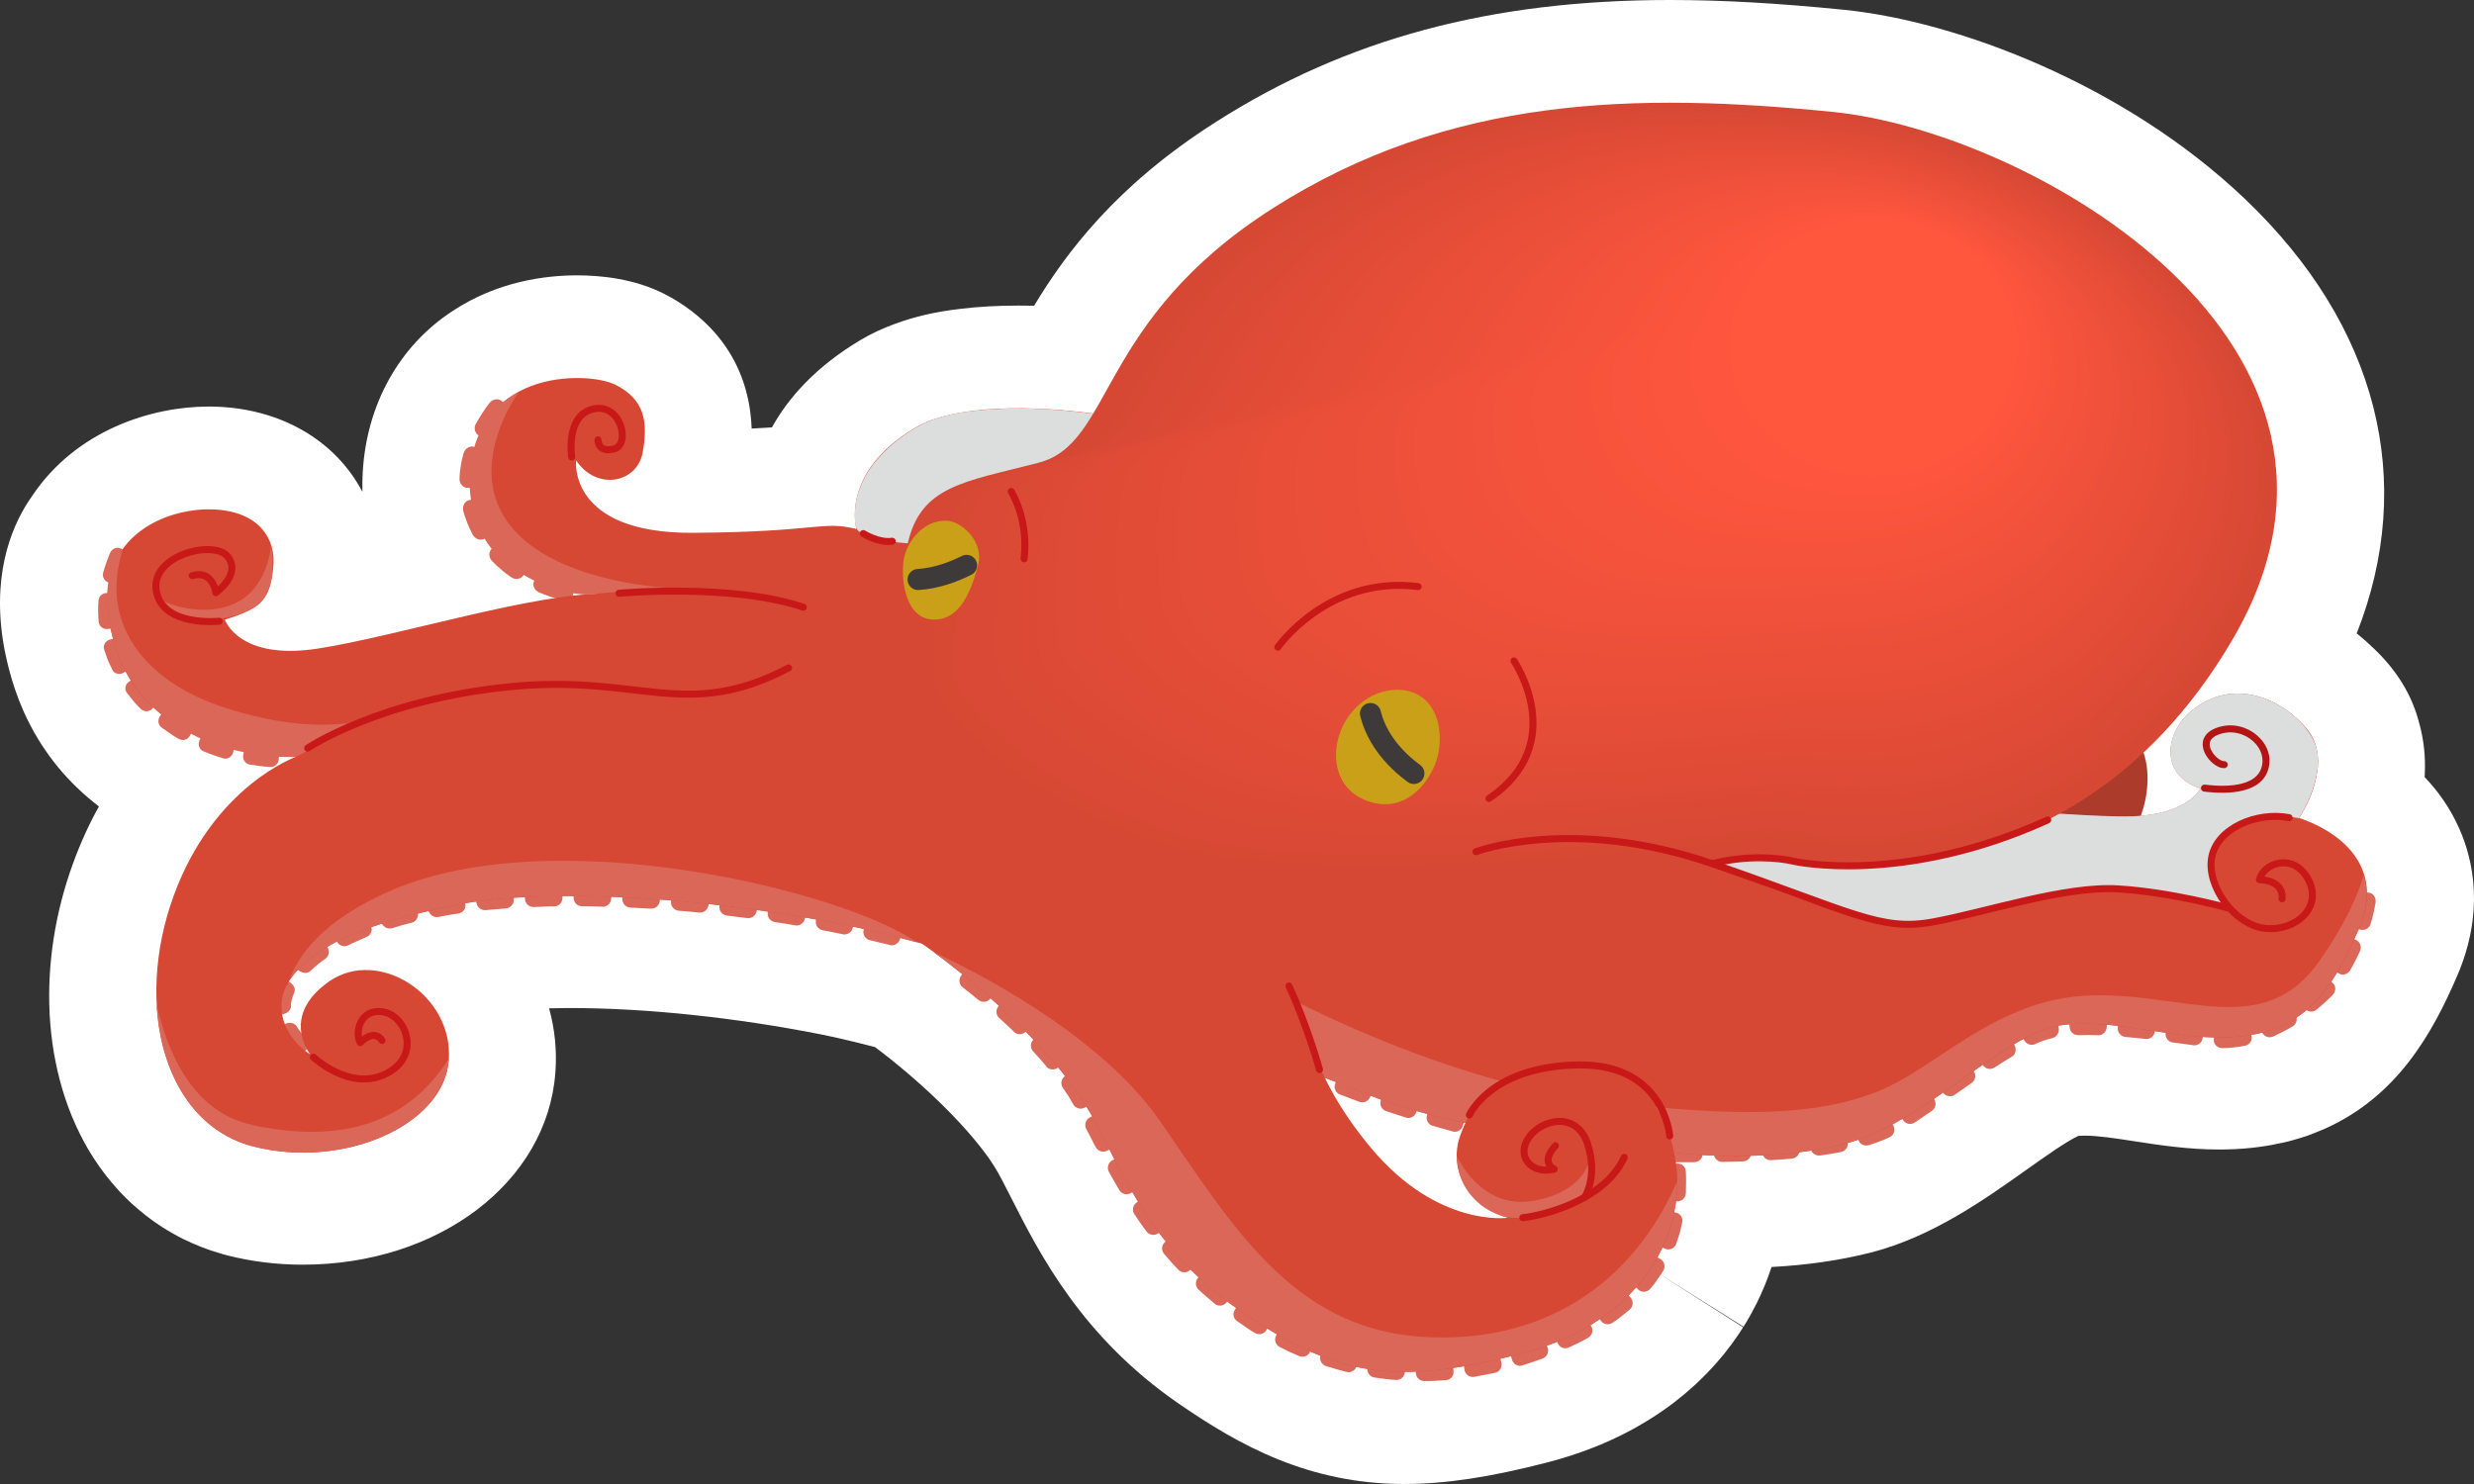 <svg width="110" height="66" viewBox="0 0 110 66" fill="none" xmlns="http://www.w3.org/2000/svg">
<rect x="0" y="0" width="110" height="66" fill="#333333" stroke="none"/>
<path d="M62.444 66C58.178 66 55.092 64.277 52.391 62.413C48.092 59.451 46.215 55.747 44.972 53.298C44.689 52.736 44.42 52.208 44.212 51.879C44.158 51.79 44.098 51.699 44.036 51.611C44.029 51.599 44.02 51.587 44.013 51.575C43.948 51.48 43.886 51.396 43.824 51.312L43.784 51.26C42.703 49.809 40.85 48.029 38.906 46.569C38.556 46.479 38.223 46.395 37.913 46.319L37.811 46.295C37.663 46.259 37.522 46.225 37.384 46.194C37.294 46.173 37.203 46.154 37.113 46.132L36.91 46.089C36.81 46.068 36.522 46.008 36.522 46.008C32.681 45.248 28.715 44.832 25.345 44.832H25.216C24.933 44.832 24.666 44.837 24.414 44.844C24.664 45.745 24.762 46.689 24.697 47.647C24.697 47.666 24.695 47.688 24.692 47.707C24.333 52.574 19.505 56.246 13.461 56.246C12.32 56.246 11.191 56.108 10.107 55.833C9.964 55.797 9.826 55.757 9.69 55.711C9.574 55.678 9.459 55.642 9.345 55.604C9.197 55.553 9.057 55.501 8.919 55.446C8.785 55.394 8.664 55.343 8.543 55.288C8.404 55.226 8.273 55.166 8.145 55.104C7.992 55.028 7.849 54.951 7.707 54.87C7.535 54.775 7.366 54.672 7.206 54.569C7.064 54.476 6.923 54.383 6.787 54.285C6.685 54.211 6.585 54.134 6.485 54.058C6.359 53.96 6.235 53.857 6.111 53.752C6.013 53.668 5.927 53.594 5.844 53.515C5.675 53.358 5.499 53.186 5.337 53.014C5.282 52.954 5.234 52.901 5.189 52.849C5.046 52.689 4.906 52.524 4.777 52.361C4.722 52.294 4.668 52.223 4.615 52.151C4.498 51.996 4.384 51.838 4.277 51.675C4.229 51.606 4.189 51.544 4.148 51.482C4.005 51.26 3.872 51.035 3.748 50.808C3.734 50.779 3.717 50.751 3.703 50.722C3.598 50.524 3.496 50.318 3.391 50.094C3.37 50.046 3.346 49.993 3.322 49.938C3.229 49.731 3.143 49.52 3.065 49.31C3.053 49.279 3.036 49.234 3.019 49.188C2.841 48.703 2.686 48.182 2.562 47.647L2.543 47.559C2.484 47.298 2.436 47.047 2.393 46.804C2.393 46.794 2.388 46.773 2.388 46.773C2.3 46.247 2.241 45.7 2.21 45.148C2.21 45.124 2.205 45.059 2.205 45.052C2.098 42.868 2.455 40.577 3.239 38.422C3.579 37.48 3.972 36.632 4.398 35.867C4.317 35.805 4.241 35.745 4.165 35.683C2.829 34.606 1.793 33.272 1.088 31.722C1.088 31.722 1.047 31.631 1.043 31.621C0.893 31.28 0.769 30.962 0.664 30.649C0.573 30.381 0.493 30.109 0.409 29.796C0.4 29.76 0.39 29.719 0.378 29.679C0.321 29.456 0.273 29.241 0.231 29.034C0.214 28.957 0.197 28.862 0.178 28.768C0.178 28.759 0.176 28.752 0.173 28.742C0.154 28.635 0.138 28.532 0.123 28.427C-0.355 25.237 0.662 23.137 1.419 22.073C3.37 19.134 6.74 18.081 9.276 18.081C9.35 18.081 9.424 18.081 9.495 18.083C12.465 18.152 14.902 19.574 16.114 21.873C16.107 21.583 16.111 21.292 16.128 20.998C16.299 17.99 17.75 15.383 20.113 13.839C22.096 12.523 24.223 12.246 25.662 12.246C26.695 12.246 28.21 12.389 29.549 13.077C31.037 13.842 33.288 15.572 33.421 19.06C33.757 19.044 34.055 19.027 34.322 19.008C35.057 17.684 36.277 16.303 38.268 15.118C38.725 14.845 39.237 14.604 39.785 14.406C40.657 14.081 41.609 13.861 42.693 13.737C43.489 13.639 44.351 13.591 45.26 13.591C45.496 13.591 45.737 13.593 45.977 13.601C47.401 11.237 49.628 8.248 54.046 5.434C59.86 1.725 66.281 0 74.252 0C76.57 0 79.025 0.139 81.986 0.435C87.008 0.941 94.472 3.744 99.831 8.862C105.728 14.494 107.453 21.395 104.785 28.169C105.042 28.374 105.292 28.594 105.531 28.828C106.564 29.803 107.243 30.914 107.555 32.128C107.762 32.859 107.85 33.626 107.812 34.412C107.812 34.462 107.807 34.51 107.805 34.56C108.4 35.181 108.939 35.937 109.344 36.847C109.975 38.271 110.472 40.567 109.251 43.403C108.157 45.943 106.607 48.737 103.397 50.187C103.273 50.242 103.149 50.294 103.023 50.342C102.887 50.4 102.754 50.452 102.613 50.502C102.382 50.584 102.175 50.643 102.013 50.689C101.941 50.71 101.868 50.732 101.794 50.751C101.651 50.789 101.506 50.82 101.358 50.849L101.329 50.854C101.201 50.882 101.089 50.906 100.97 50.928C100.901 50.94 100.839 50.949 100.777 50.959C100.62 50.985 100.396 51.019 100.138 51.047C99.669 51.097 99.179 51.124 98.683 51.124C97.283 51.124 96.006 50.928 94.88 50.753C94.058 50.627 93.282 50.507 92.693 50.507C92.593 50.507 92.498 50.51 92.415 50.517C91.927 50.727 90.833 51.504 90.097 52.027C88.221 53.36 85.882 55.021 83.172 55.709C81.824 56.05 80.347 56.266 78.766 56.349C78.642 56.729 78.499 57.104 78.334 57.472L78.306 57.539C78.249 57.666 78.189 57.792 78.125 57.921L78.073 58.027C78.006 58.156 77.946 58.27 77.884 58.385C77.865 58.423 77.837 58.471 77.811 58.519C77.746 58.633 77.682 58.743 77.618 58.851C77.582 58.908 77.551 58.958 77.52 59.006L73.483 56.469L77.503 59.03C77.444 59.126 77.384 59.219 77.32 59.315C77.282 59.369 77.241 59.429 77.198 59.489C77.194 59.496 77.156 59.549 77.156 59.549C77.103 59.625 77.048 59.702 76.994 59.778C76.891 59.917 76.777 60.065 76.66 60.211C76.617 60.263 76.574 60.313 76.531 60.366C76.448 60.464 76.365 60.564 76.277 60.662C76.241 60.703 76.196 60.753 76.148 60.803C76.053 60.906 75.962 61.004 75.869 61.099C75.824 61.147 75.772 61.2 75.717 61.252C75.629 61.341 75.531 61.434 75.434 61.525C75.386 61.568 75.338 61.613 75.288 61.658C75.183 61.754 75.074 61.85 74.962 61.945L74.831 62.055C74.705 62.158 74.574 62.263 74.438 62.368L74.362 62.428C73.676 62.944 72.928 63.405 72.135 63.804C72.123 63.811 72.09 63.826 72.085 63.828C71.902 63.919 71.716 64.007 71.523 64.093C71.523 64.093 71.468 64.117 71.466 64.12C71.278 64.203 71.085 64.284 70.889 64.361L70.839 64.38C70.184 64.638 69.503 64.858 68.813 65.037C66.236 65.701 64.273 65.998 62.451 65.998L62.444 66Z" fill="white"/>
<path d="M4.587 25.469C4.671 25.168 4.773 24.872 4.899 24.583C4.985 24.387 5.226 24.303 5.404 24.411L5.849 24.673C5.754 24.853 5.649 25.094 5.571 25.321C5.487 25.55 5.426 25.787 5.376 26.026L4.868 25.918C4.668 25.878 4.53 25.675 4.587 25.471V25.469Z" fill="#DB6758"/>
<path d="M4.386 27.65C4.364 27.337 4.35 27.019 4.381 26.708C4.388 26.496 4.586 26.35 4.791 26.379L5.303 26.448C5.246 26.93 5.239 27.418 5.315 27.896L4.803 27.972C4.596 28.006 4.41 27.862 4.384 27.65H4.386Z" fill="#DB6758"/>
<path d="M4.989 29.771C4.922 29.631 4.851 29.49 4.789 29.346L4.634 28.899C4.558 28.701 4.701 28.488 4.898 28.441L5.403 28.316L5.442 28.493L5.501 28.665L5.62 29.007C5.727 29.224 5.815 29.449 5.942 29.659L5.492 29.92C5.311 30.027 5.072 29.968 4.987 29.774L4.989 29.771Z" fill="#DB6758"/>
<path d="M6.258 31.528C6.034 31.317 5.843 31.071 5.653 30.828C5.517 30.668 5.564 30.429 5.741 30.311L6.167 30.018C6.3 30.223 6.47 30.405 6.617 30.601C6.777 30.789 6.963 30.957 7.129 31.136L6.777 31.513C6.636 31.669 6.403 31.671 6.255 31.525H6.258V31.528Z" fill="#DB6758"/>
<path d="M7.949 32.865C7.679 32.719 7.437 32.53 7.182 32.353C7.013 32.231 7.001 31.983 7.132 31.825L7.463 31.424C7.837 31.751 8.261 32.012 8.692 32.258L8.446 32.717C8.351 32.903 8.127 32.967 7.949 32.862V32.865Z" fill="#DB6758"/>
<path d="M9.913 33.725C9.62 33.634 9.334 33.536 9.053 33.414C8.86 33.343 8.784 33.111 8.872 32.922L9.089 32.449C9.542 32.657 10.008 32.831 10.494 32.953L10.366 33.458C10.316 33.658 10.113 33.787 9.913 33.725Z" fill="#DB6758"/>
<path d="M12.011 34.111C11.706 34.092 11.406 34.053 11.104 34.003C10.899 33.972 10.773 33.767 10.818 33.564L10.923 33.055C11.411 33.157 11.911 33.217 12.409 33.229L12.397 33.748C12.394 33.956 12.221 34.123 12.016 34.111H12.011Z" fill="#DB6758"/>
<path d="M21.169 18.832C21.343 18.516 21.536 18.218 21.753 17.933C21.898 17.74 22.162 17.701 22.315 17.843L22.691 18.196C22.341 18.595 22.012 19.099 21.776 19.604L21.307 19.381C21.119 19.295 21.043 19.042 21.164 18.832H21.167H21.169Z" fill="#DB6758"/>
<path d="M20.43 21.263L20.449 20.983C20.461 20.892 20.477 20.802 20.489 20.709C20.513 20.522 20.563 20.35 20.608 20.169C20.677 19.932 20.906 19.803 21.099 19.879L21.587 20.059C21.397 20.584 21.299 21.131 21.325 21.667L20.808 21.695C20.608 21.712 20.406 21.514 20.432 21.261L20.43 21.263Z" fill="#DB6758"/>
<path d="M21.012 23.768C20.928 23.605 20.852 23.436 20.78 23.268C20.723 23.094 20.647 22.927 20.604 22.75C20.538 22.509 20.659 22.284 20.869 22.241L21.376 22.141C21.483 22.681 21.688 23.209 21.988 23.668L21.552 23.949C21.373 24.069 21.133 23.985 21.009 23.77H21.012V23.768Z" fill="#DB6758"/>
<path d="M22.715 25.664C22.569 25.557 22.419 25.454 22.286 25.332C22.145 25.22 22.012 25.091 21.886 24.959C21.707 24.785 21.724 24.513 21.884 24.388L22.284 24.059C22.634 24.484 23.062 24.847 23.546 25.134L23.279 25.578C23.177 25.755 22.915 25.808 22.717 25.664H22.715Z" fill="#DB6758"/>
<path d="M24.99 26.695L24.48 26.542C24.316 26.478 24.144 26.425 23.982 26.354C23.761 26.258 23.653 26.026 23.751 25.835L23.977 25.369C24.485 25.618 25.03 25.794 25.592 25.912L25.487 26.421C25.447 26.626 25.225 26.75 24.992 26.695H24.99Z" fill="#DB6758"/>
<path d="M60.452 49.007L59.58 48.679C59.385 48.605 59.287 48.381 59.368 48.187L59.564 47.707C60.062 47.905 60.583 48.101 61.1 48.283L60.926 48.773C60.857 48.969 60.643 49.074 60.447 49.005H60.45L60.452 49.007Z" fill="#DB6758"/>
<path d="M62.507 49.702C62.214 49.607 61.917 49.516 61.629 49.415C61.433 49.349 61.328 49.133 61.395 48.938L61.564 48.445C62.086 48.624 62.607 48.794 63.131 48.957L62.977 49.454C62.917 49.652 62.703 49.769 62.505 49.702H62.507Z" fill="#DB6758"/>
<path d="M64.587 50.32L63.697 50.069C63.499 50.012 63.385 49.799 63.447 49.599L63.594 49.102C64.121 49.259 64.649 49.412 65.18 49.548L65.047 50.053C64.995 50.253 64.787 50.38 64.587 50.322H64.585L64.587 50.32Z" fill="#DB6758"/>
<path d="M66.699 50.842L65.796 50.629C65.596 50.581 65.474 50.371 65.522 50.17L65.648 49.666C66.179 49.802 66.715 49.926 67.251 50.041L67.144 50.55C67.099 50.751 66.899 50.889 66.699 50.839V50.842Z" fill="#DB6758"/>
<path d="M68.834 51.263L67.92 51.1C67.715 51.06 67.584 50.857 67.624 50.654L67.727 50.145C68.26 50.264 68.803 50.343 69.344 50.438L69.263 50.952C69.23 51.162 69.039 51.299 68.834 51.263Z" fill="#DB6758"/>
<path d="M70.994 51.548C70.684 51.517 70.375 51.495 70.067 51.445C69.86 51.416 69.717 51.223 69.746 51.02L69.817 50.506C70.358 50.59 70.901 50.64 71.444 50.692L71.403 51.208C71.387 51.416 71.206 51.572 70.996 51.548H70.994Z" fill="#DB6758"/>
<path d="M73.179 51.667C72.874 51.667 72.562 51.65 72.25 51.633C72.041 51.621 71.881 51.445 71.895 51.239L71.926 50.721L72.739 50.759L73.565 50.776L73.558 51.294C73.555 51.504 73.384 51.669 73.177 51.667H73.179Z" fill="#DB6758"/>
<path d="M75.336 51.688H74.412C74.205 51.684 74.041 51.511 74.043 51.304L74.048 50.785C74.598 50.79 75.153 50.792 75.703 50.79V51.308C75.708 51.519 75.541 51.686 75.334 51.686L75.336 51.688Z" fill="#DB6758"/>
<path d="M77.504 51.653C77.194 51.664 76.887 51.672 76.577 51.674C76.37 51.676 76.201 51.512 76.196 51.301L76.191 50.783C76.742 50.778 77.292 50.761 77.842 50.742L77.863 51.261C77.871 51.471 77.711 51.645 77.501 51.65L77.504 51.653Z" fill="#DB6758"/>
<path d="M79.675 51.529C79.365 51.56 79.058 51.577 78.746 51.598C78.539 51.61 78.36 51.45 78.353 51.24L78.324 50.721C78.872 50.693 79.417 50.655 79.96 50.6L80.013 51.116C80.034 51.324 79.884 51.508 79.675 51.527V51.529Z" fill="#DB6758"/>
<path d="M81.852 51.235C81.543 51.301 81.233 51.34 80.923 51.39C80.714 51.414 80.526 51.268 80.502 51.06L80.438 50.544C80.978 50.487 81.509 50.389 82.036 50.281L82.147 50.79C82.195 50.996 82.062 51.194 81.852 51.235Z" fill="#DB6758"/>
<path d="M84.01 50.579C83.862 50.651 83.71 50.715 83.555 50.77C83.403 50.83 83.25 50.883 83.096 50.928C82.886 50.995 82.676 50.878 82.624 50.675L82.488 50.17C82.998 50.029 83.493 49.855 83.934 49.611L84.184 50.068C84.289 50.249 84.213 50.493 84.005 50.581H84.008L84.01 50.579Z" fill="#DB6758"/>
<path d="M85.901 49.4L85.135 49.923C84.961 50.041 84.725 49.99 84.613 49.814L84.332 49.376C84.789 49.08 85.242 48.765 85.692 48.449L85.99 48.874C86.109 49.047 86.071 49.281 85.899 49.4H85.901Z" fill="#DB6758"/>
<path d="M87.663 48.164L86.913 48.69C86.744 48.809 86.51 48.764 86.391 48.594L86.094 48.169L87.466 47.213L87.758 47.641C87.878 47.815 87.832 48.047 87.666 48.164H87.663Z" fill="#DB6758"/>
<path d="M89.437 47.001C89.18 47.156 88.928 47.316 88.675 47.481C88.504 47.591 88.275 47.545 88.161 47.368L87.875 46.934C88.339 46.621 88.813 46.317 89.314 46.035L89.571 46.489C89.673 46.671 89.616 46.9 89.445 47.001H89.442H89.437Z" fill="#DB6758"/>
<path d="M91.261 46.17C90.992 46.223 90.753 46.318 90.484 46.435C90.31 46.521 90.091 46.438 89.994 46.254L89.758 45.793C90.02 45.664 90.279 45.535 90.57 45.429C90.87 45.324 91.17 45.257 91.463 45.217L91.537 45.73C91.566 45.938 91.434 46.122 91.258 46.168H91.261V46.17Z" fill="#DB6758"/>
<path d="M93.288 46.04C92.99 46.033 92.693 46.028 92.402 46.04C92.207 46.04 92.038 45.894 92.019 45.684L91.981 45.168C92.562 45.122 93.136 45.132 93.7 45.163L93.671 45.681C93.659 45.892 93.49 46.052 93.288 46.045V46.04Z" fill="#DB6758"/>
<path d="M95.397 46.207C95.097 46.174 94.797 46.14 94.497 46.117C94.297 46.097 94.145 45.916 94.161 45.708L94.2 45.19C94.762 45.235 95.321 45.292 95.874 45.359L95.809 45.875C95.786 46.083 95.6 46.231 95.395 46.207H95.397Z" fill="#DB6758"/>
<path d="M97.518 46.484L96.608 46.362C96.403 46.334 96.26 46.147 96.289 45.94L96.356 45.426L98.006 45.648L97.937 46.162C97.908 46.37 97.723 46.515 97.518 46.489V46.484Z" fill="#DB6758"/>
<path d="M99.808 46.508C99.482 46.578 99.144 46.609 98.808 46.614C98.577 46.614 98.408 46.42 98.432 46.215L98.482 45.699C98.973 45.746 99.473 45.687 99.963 45.553L100.104 46.052C100.163 46.258 100.035 46.463 99.811 46.511H99.808V46.508Z" fill="#DB6758"/>
<path d="M101.932 45.648C101.656 45.817 101.368 45.963 101.07 46.099C100.87 46.19 100.637 46.087 100.568 45.894L100.387 45.406C100.868 45.227 101.332 44.981 101.77 44.69L102.056 45.124C102.173 45.296 102.123 45.54 101.932 45.65V45.648Z" fill="#DB6758"/>
<path d="M103.719 44.248C103.49 44.485 103.247 44.7 102.999 44.905C102.828 45.041 102.59 45.013 102.466 44.841L102.156 44.423C102.366 44.265 102.573 44.1 102.766 43.923C102.956 43.749 103.152 43.558 103.288 43.381L103.697 43.699C103.869 43.818 103.876 44.088 103.719 44.248Z" fill="#DB6758"/>
<path d="M104.933 42.299C104.797 42.588 104.655 42.874 104.495 43.152C104.385 43.34 104.15 43.4 103.973 43.288L103.535 43.008C103.811 42.564 104.057 42.081 104.262 41.594L104.738 41.794C104.931 41.876 105.019 42.1 104.931 42.299H104.933Z" fill="#DB6758"/>
<path d="M105.627 40.127C105.572 40.459 105.501 40.784 105.401 41.092C105.336 41.305 105.115 41.408 104.922 41.338L104.434 41.161C104.607 40.667 104.753 40.153 104.767 39.678L105.284 39.694C105.496 39.697 105.653 39.893 105.624 40.129L105.627 40.127Z" fill="#DB6758"/>
<path d="M14.466 42.642C14.223 42.802 14.006 42.988 13.809 43.175C13.682 43.304 13.473 43.294 13.301 43.175L12.875 42.878C13.001 42.709 13.099 42.615 13.213 42.501C13.325 42.396 13.44 42.291 13.559 42.2C13.675 42.104 13.794 42.011 13.916 41.93C14.037 41.844 14.159 41.755 14.285 41.684L14.561 42.123C14.671 42.3 14.621 42.525 14.468 42.639L14.466 42.642Z" fill="#DB6758"/>
<path d="M16.29 41.675C16.02 41.797 15.742 41.905 15.48 42.043C15.306 42.134 15.08 42.06 14.982 41.878L14.734 41.422C14.994 41.288 15.249 41.145 15.518 41.035L15.916 40.858L16.321 40.705L16.502 41.193C16.573 41.388 16.48 41.603 16.292 41.673L16.29 41.675Z" fill="#DB6758"/>
<path d="M18.299 41.041C18.003 41.106 17.718 41.194 17.432 41.282C17.239 41.34 17.029 41.227 16.963 41.029L16.801 40.537L17.625 40.286C17.901 40.212 18.18 40.147 18.456 40.078L18.573 40.585C18.62 40.79 18.499 40.993 18.299 41.041Z" fill="#DB6758"/>
<path d="M20.38 40.63C20.078 40.664 19.782 40.726 19.484 40.783C19.287 40.819 19.091 40.683 19.046 40.48L18.941 39.971L19.782 39.813C20.063 39.761 20.344 39.732 20.625 39.691L20.694 40.205C20.723 40.413 20.582 40.604 20.378 40.63H20.38Z" fill="#DB6758"/>
<path d="M22.5 40.401L21.59 40.478C21.386 40.492 21.204 40.344 21.181 40.141L21.121 39.625C21.686 39.565 22.25 39.52 22.814 39.477L22.845 39.995C22.857 40.203 22.703 40.382 22.498 40.401H22.5Z" fill="#DB6758"/>
<path d="M24.643 40.312C24.338 40.307 24.033 40.331 23.728 40.34C23.524 40.347 23.352 40.185 23.34 39.977L23.316 39.459C23.881 39.437 24.445 39.406 25.007 39.413V39.932C25.012 40.142 24.848 40.309 24.641 40.314H24.643V40.312Z" fill="#DB6758"/>
<path d="M26.792 40.324C26.488 40.319 26.18 40.305 25.875 40.305C25.668 40.305 25.504 40.135 25.504 39.93V39.411C26.068 39.399 26.63 39.428 27.192 39.44L27.176 39.958C27.171 40.169 26.997 40.331 26.792 40.329V40.324Z" fill="#DB6758"/>
<path d="M28.942 40.413L28.025 40.365C27.821 40.353 27.661 40.176 27.668 39.966L27.687 39.447L29.373 39.538L29.338 40.057C29.323 40.264 29.145 40.422 28.94 40.41H28.942V40.413Z" fill="#DB6758"/>
<path d="M31.088 40.587C30.786 40.553 30.479 40.527 30.174 40.503C29.969 40.486 29.817 40.304 29.833 40.097L29.871 39.578C30.433 39.616 30.993 39.666 31.553 39.731L31.5 40.247C31.479 40.455 31.296 40.606 31.091 40.587H31.088Z" fill="#DB6758"/>
<path d="M33.227 40.832L32.315 40.72C32.11 40.691 31.965 40.507 31.986 40.299L32.044 39.783C32.603 39.85 33.163 39.917 33.718 39.993L33.647 40.507C33.615 40.715 33.43 40.856 33.225 40.83L33.227 40.832Z" fill="#DB6758"/>
<path d="M35.359 41.154C35.056 41.103 34.756 41.051 34.452 41.008C34.247 40.977 34.106 40.786 34.137 40.58L34.211 40.066C34.768 40.143 35.321 40.241 35.878 40.332L35.79 40.843C35.754 41.051 35.561 41.189 35.356 41.156L35.359 41.154Z" fill="#DB6758"/>
<path d="M37.474 41.55C37.174 41.493 36.876 41.426 36.574 41.371C36.374 41.333 36.238 41.137 36.276 40.931L36.369 40.42C36.924 40.52 37.474 40.633 38.024 40.75L37.917 41.259C37.872 41.464 37.674 41.593 37.474 41.553V41.55Z" fill="#DB6758"/>
<path d="M39.568 42.029C39.272 41.956 38.974 41.884 38.677 41.815C38.479 41.767 38.35 41.566 38.396 41.361L38.508 40.852C39.058 40.976 39.608 41.105 40.154 41.253L40.02 41.757C39.965 41.958 39.763 42.077 39.565 42.032L39.568 42.029Z" fill="#DB6758"/>
<path d="M13.182 45.63C13.301 45.831 13.456 46.029 13.627 46.197C13.744 46.309 13.736 46.519 13.613 46.689L13.31 47.109C13.053 46.911 12.867 46.72 12.681 46.486C12.503 46.254 12.341 46.005 12.227 45.721L12.705 45.525C12.905 45.449 13.096 45.504 13.179 45.633L13.182 45.63Z" fill="#DB6758"/>
<path d="M13.082 44.143C13.036 44.248 13.005 44.353 12.972 44.458C12.96 44.566 12.925 44.671 12.936 44.778C12.925 44.917 12.793 45.063 12.586 45.106L12.077 45.197C11.958 44.573 12.131 43.906 12.458 43.414L12.896 43.691C13.07 43.808 13.155 44.011 13.084 44.145L13.082 44.143Z" fill="#DB6758"/>
<path d="M43.506 44.475C43.275 44.282 43.037 44.093 42.801 43.909C42.642 43.785 42.613 43.556 42.737 43.383L43.042 42.963C43.504 43.309 43.935 43.661 44.366 44.024L44.03 44.418C43.895 44.578 43.659 44.6 43.504 44.471L43.506 44.475Z" fill="#DB6758"/>
<path d="M45.087 45.89C44.87 45.682 44.651 45.472 44.425 45.273C44.273 45.137 44.265 44.901 44.401 44.743L44.742 44.353C45.163 44.729 45.58 45.109 45.978 45.512L45.611 45.88C45.463 46.029 45.228 46.033 45.085 45.892L45.087 45.89Z" fill="#DB6758"/>
<path d="M46.527 47.429C46.339 47.198 46.134 46.978 45.934 46.756C45.796 46.61 45.805 46.373 45.953 46.228L46.324 45.869C46.722 46.273 47.094 46.708 47.453 47.15L47.048 47.477C46.886 47.606 46.648 47.587 46.522 47.437H46.525L46.527 47.429Z" fill="#DB6758"/>
<path d="M47.722 49.118L47.501 48.743L47.253 48.377C47.146 48.213 47.179 47.986 47.346 47.861L47.763 47.551C47.939 47.778 48.092 48.026 48.256 48.263C48.399 48.514 48.561 48.772 48.684 49.018L48.227 49.262C48.041 49.364 47.82 49.283 47.718 49.121H47.72L47.722 49.118Z" fill="#DB6758"/>
<path d="M48.716 51.018L48.294 50.201C48.202 50.019 48.273 49.792 48.459 49.694L48.919 49.453L49.685 50.932L49.228 51.176C49.042 51.272 48.819 51.205 48.721 51.018H48.716Z" fill="#DB6758"/>
<path d="M49.767 52.929C49.605 52.662 49.455 52.389 49.305 52.117C49.202 51.935 49.274 51.706 49.457 51.605L49.912 51.359C50.172 51.847 50.443 52.318 50.724 52.788L50.284 53.058C50.107 53.168 49.876 53.111 49.769 52.929H49.767Z" fill="#DB6758"/>
<path d="M50.977 54.771C50.786 54.52 50.613 54.26 50.436 53.999C50.315 53.825 50.37 53.588 50.546 53.473L50.982 53.191C51.275 53.65 51.587 54.092 51.913 54.527L51.503 54.845C51.339 54.971 51.103 54.938 50.977 54.768V54.771Z" fill="#DB6758"/>
<path d="M52.389 56.467C52.165 56.245 51.967 56.002 51.758 55.765C51.617 55.605 51.648 55.361 51.807 55.232L52.21 54.902C52.548 55.325 52.913 55.727 53.289 56.114L52.92 56.479C52.772 56.625 52.534 56.623 52.386 56.467H52.389Z" fill="#DB6758"/>
<path d="M54.003 57.978C53.767 57.771 53.522 57.575 53.293 57.36C53.138 57.214 53.131 56.972 53.276 56.824L53.633 56.449C54.022 56.824 54.431 57.178 54.858 57.517L54.536 57.923C54.41 58.086 54.165 58.119 54.005 57.981L54.003 57.978Z" fill="#DB6758"/>
<path d="M55.791 59.282C55.517 59.125 55.267 58.929 55.003 58.754C54.824 58.635 54.795 58.391 54.919 58.226L55.231 57.81C55.667 58.128 56.105 58.439 56.572 58.707L56.31 59.153C56.206 59.333 55.972 59.39 55.789 59.282H55.791Z" fill="#DB6758"/>
<path d="M57.762 60.308L57.326 60.119C57.184 60.053 57.043 59.978 56.902 59.907C56.712 59.811 56.64 59.579 56.74 59.398L56.986 58.941C57.226 59.063 57.462 59.19 57.705 59.307L58.443 59.625L58.253 60.107C58.179 60.303 57.958 60.392 57.762 60.308Z" fill="#DB6758"/>
<path d="M59.866 61.017C59.564 60.931 59.254 60.852 58.954 60.757C58.754 60.685 58.645 60.47 58.718 60.269L58.89 59.779L59.271 59.916L59.657 60.025C59.916 60.097 60.171 60.173 60.436 60.221L60.326 60.73C60.281 60.931 60.078 61.07 59.869 61.017H59.866Z" fill="#DB6758"/>
<path d="M62.061 61.374C61.744 61.359 61.432 61.304 61.117 61.264C60.906 61.24 60.765 61.039 60.803 60.834L60.894 60.322C61.422 60.411 61.953 60.48 62.492 60.504L62.463 61.022C62.451 61.233 62.27 61.39 62.058 61.374H62.061Z" fill="#DB6758"/>
<path d="M64.278 61.382C63.963 61.401 63.646 61.43 63.33 61.421C63.118 61.421 62.946 61.249 62.953 61.043L62.965 60.525C63.232 60.522 63.504 60.536 63.77 60.52L64.575 60.465L64.628 60.981C64.649 61.194 64.494 61.37 64.28 61.385L64.278 61.382Z" fill="#DB6758"/>
<path d="M66.47 61.057L65.541 61.236C65.329 61.265 65.136 61.117 65.112 60.909L65.043 60.395L65.443 60.343L65.841 60.266C66.105 60.214 66.37 60.171 66.629 60.092L66.755 60.596C66.808 60.797 66.684 61.012 66.474 61.057H66.472H66.47Z" fill="#DB6758"/>
<path d="M68.591 60.419C68.296 60.531 67.996 60.624 67.698 60.724C67.498 60.796 67.281 60.67 67.227 60.471L67.086 59.972C67.348 59.907 67.598 59.807 67.858 59.726C68.117 59.645 68.365 59.547 68.615 59.441L68.808 59.924C68.884 60.118 68.791 60.34 68.594 60.419H68.591Z" fill="#DB6758"/>
<path d="M70.605 59.501C70.331 59.665 70.043 59.785 69.76 59.926C69.567 60.017 69.345 59.938 69.262 59.739L69.055 59.264C69.543 59.037 70.034 58.807 70.491 58.535L70.753 58.982C70.86 59.161 70.793 59.393 70.608 59.498L70.605 59.501Z" fill="#DB6758"/>
<path d="M72.463 58.243C72.206 58.436 71.97 58.661 71.697 58.828C71.518 58.95 71.28 58.902 71.168 58.725L70.887 58.288C71.332 57.999 71.761 57.684 72.135 57.32L72.49 57.698C72.632 57.846 72.628 58.099 72.459 58.243H72.461H72.463Z" fill="#DB6758"/>
<path d="M73.957 56.511C73.873 56.652 73.771 56.781 73.68 56.92L73.54 57.12L73.38 57.309C73.237 57.479 72.994 57.498 72.842 57.355L72.461 57.001C72.623 56.8 72.813 56.616 72.949 56.399L73.171 56.081L73.359 55.744L73.816 55.988C74.002 56.083 74.064 56.32 73.954 56.516H73.957V56.511Z" fill="#DB6758"/>
<path d="M74.795 54.367C74.757 54.528 74.726 54.688 74.683 54.845L74.53 55.316C74.459 55.529 74.218 55.62 74.035 55.538L73.559 55.33C73.671 55.099 73.737 54.848 73.821 54.604C73.875 54.351 73.954 54.1 73.98 53.842L74.492 53.923C74.692 53.954 74.849 54.155 74.795 54.37V54.367Z" fill="#DB6758"/>
<path d="M74.958 52.113C74.975 52.43 74.966 52.751 74.958 53.071C74.942 53.288 74.761 53.448 74.553 53.427L74.039 53.379C74.094 52.856 74.077 52.32 74.046 51.78L74.563 51.747C74.773 51.733 74.951 51.893 74.956 52.11L74.958 52.113Z" fill="#DB6758"/>
<path d="M94.737 36.995C95.311 36.689 96.368 33.15 94.073 32.125C91.777 31.1 89.469 37.489 89.469 37.489L94.737 36.995Z" fill="#AD3B2B"/>
<path d="M73.596 34.385C81.908 35.436 92.18 36.377 94.734 36.308C97.291 36.239 97.839 35.068 97.839 35.068C95.993 34.461 96.27 32.564 97.446 31.606C99.537 29.897 102.019 31.395 102.819 32.829C103.617 34.26 102.224 36.38 102.224 36.38C103.836 36.91 106.127 38.418 104.884 41.302C103.641 44.191 102.402 45.794 99.635 46.093C96.87 46.389 94.138 45.223 91.587 45.603C89.037 45.988 85.588 49.964 82.006 50.874C78.424 51.784 74.461 51.261 74.461 51.261C72.548 50.972 65.242 50.475 60.895 48.709C56.548 46.943 43.468 42.298 37.441 41.108C30.346 39.708 23.544 39.529 20.028 40.294C16.513 41.056 14.355 41.832 13.107 43.288C11.859 44.738 12.821 46.308 13.791 46.888C13.791 46.888 12.433 45.206 14.617 43.66C16.801 42.114 20.169 44.236 19.954 47.146C19.74 50.057 15.262 51.997 11.285 50.991C7.308 49.985 5.941 44.745 7.717 39.852C9.494 34.958 13.148 33.665 13.148 33.665C13.148 33.665 6.817 33.809 5.183 28.922C3.547 24.036 7.244 22.605 9.389 22.653C11.535 22.703 12.307 23.993 12.145 25.293C11.983 26.593 11.681 27.054 9.997 27.556C9.997 27.556 10.606 29.388 14.115 28.848C17.625 28.308 23.86 26.335 27.011 26.404C27.011 26.404 21.422 26.834 21.062 21.623C20.705 16.409 26.106 16.464 27.383 17.121C28.659 17.776 28.821 18.748 28.578 20.115C28.335 21.482 26.535 21.85 25.613 20.474C25.613 20.474 25.23 23.733 30.82 23.697C36.409 23.661 36.528 23.147 38.079 23.527C38.079 23.527 37.324 21.026 40.699 19.018C44.073 17.009 54.762 18.813 56.81 21.386C58.856 23.96 73.594 34.377 73.594 34.377H73.596V34.385Z" fill="#D64834"/>
<path d="M101.011 36.216C101.011 36.216 101.833 35.7 102.012 34.01C102.19 32.321 100.883 31.141 100.883 31.141C100.883 31.141 102.69 32.027 102.952 33.129C103.214 34.228 102.893 35.344 102.221 36.378L101.011 36.218V36.216Z" fill="#DB6758"/>
<g style="mix-blend-mode:multiply">
<path d="M84.762 41.109C87.017 41.002 91.578 39.064 94.722 39.575C97.863 40.087 99.192 40.6 98.883 40.068C98.571 39.535 97.623 38.18 99.147 36.935C100.112 36.149 101.445 36.233 102.296 36.402L102.222 36.379C102.222 36.379 103.615 34.261 102.817 32.828C102.019 31.397 99.535 29.898 97.444 31.604C96.268 32.567 95.991 34.462 97.837 35.067C97.837 35.067 97.289 36.235 94.731 36.307C93.481 36.34 90.378 36.132 86.565 35.788L75.719 38.276C75.719 38.276 82.502 41.217 84.762 41.109Z" fill="#DCDDDD"/>
</g>
<path d="M103.137 42.726C100.665 46.283 97.116 44.126 92.927 44.272C88.738 44.415 86.156 47.469 83.529 48.525C80.9 49.578 77.558 49.772 70.966 48.943C64.374 48.114 57.598 44.518 57.598 44.518C57.598 44.518 58.196 46.613 58.669 47.849C59.544 48.178 60.298 48.472 60.887 48.711C65.233 50.477 72.543 50.969 74.453 51.263C74.453 51.263 78.418 51.786 81.998 50.876C85.577 49.965 89.028 45.989 91.579 45.605C94.13 45.22 96.862 46.391 99.627 46.095C102.392 45.798 103.633 44.193 104.876 41.304C105.283 40.355 105.309 39.555 105.104 38.891C104.809 39.911 104.221 41.168 103.135 42.73L103.137 42.726Z" fill="#DB6758"/>
<path d="M39.032 40.715C41.807 42.263 46.23 45.893 48.256 49.126C49.628 51.314 50.79 55.295 55.099 58.267C59.407 61.24 61.994 61.656 67.629 60.203C73.264 58.75 75.097 54.485 74.457 51.372C74.24 50.313 73.695 47.831 70.146 47.364C66.6 46.899 65.311 49.341 64.897 50.583C64.482 51.826 65.023 53.548 67.045 54.16C67.045 54.16 63.939 54.607 60.972 51.071C58.214 47.78 57.985 45.152 57.985 45.152L39.027 40.715H39.03H39.032Z" fill="#D64834"/>
<path d="M64.769 51.41C64.769 51.41 65.827 53.838 68.211 53.401C70.595 52.966 70.726 51.41 70.726 51.41C70.726 51.41 71.071 52.944 69.916 53.525C68.761 54.105 67.496 54.244 66.942 54.122C66.387 54 64.874 53.374 64.769 51.41Z" fill="#DB6758"/>
<path d="M63.085 59.441C57.441 59.018 54.773 54.481 51.587 49.874C48.829 45.891 43.037 43.047 41.52 42.35C43.987 44.168 46.766 46.753 48.252 49.126C49.624 51.315 50.786 55.295 55.095 58.268C59.403 61.24 61.99 61.656 67.625 60.203C72.583 58.922 74.598 55.467 74.572 52.536C72.598 57.109 68.546 59.852 63.083 59.443L63.085 59.441Z" fill="#DB6758"/>
<path d="M11.207 50.027C8.519 49.447 7.416 46.716 6.961 44.647C7.121 47.745 8.614 50.321 11.279 50.995C15.254 52.001 19.734 50.061 19.948 47.151V47.093C18.119 49.968 15.166 50.885 11.203 50.032H11.205L11.207 50.027Z" fill="#DB6758"/>
<path d="M17.421 39.592C14.225 40.961 13.198 42.617 12.867 43.611C12.936 43.503 13.01 43.398 13.103 43.291C14.351 41.84 16.509 41.064 20.024 40.297C23.539 39.535 30.341 39.711 37.436 41.111C38.389 41.3 39.523 41.575 40.768 41.912C37.589 39.673 24.764 36.445 17.421 39.59V39.592Z" fill="#DB6758"/>
<path d="M7.062 26.652C7.062 26.652 8.694 27.521 10.311 26.893C11.928 26.26 12.052 24.248 12.052 24.248C12.052 24.248 12.49 26.363 11.276 27.034C10.061 27.706 7.944 27.887 7.065 26.652H7.062Z" fill="#DB6758"/>
<path d="M16.571 31.906C16.571 31.906 14.363 32.871 10.04 31.49C6.299 30.295 4.419 27.598 5.465 24.441C5.465 24.441 4.093 25.665 5.182 28.924C6.225 32.059 9.595 33.722 13.146 33.667L16.571 31.904V31.906Z" fill="#DB6758"/>
<path d="M23.072 17.424C23.072 17.424 20.587 20.779 22.714 23.407C24.841 26.038 30.081 26.169 30.081 26.169C30.081 26.169 26.703 26.348 26.494 26.415C26.284 26.482 24.365 26.568 22.35 24.912C20.335 23.256 20.209 18.879 23.074 17.424H23.072Z" fill="#DB6758"/>
<g style="mix-blend-mode:multiply">
<path d="M41.865 24.206C42.651 24.218 43.435 24.213 44.209 24.101C45.176 23.96 46.109 23.647 47.022 23.303C47.603 23.081 48.179 22.846 48.731 22.565C48.941 22.457 49.153 22.34 49.313 22.17C49.536 21.934 49.646 21.611 49.751 21.301C49.908 20.83 50.065 20.361 50.222 19.891C50.325 19.587 50.468 19.227 50.446 18.902C50.425 18.596 50.082 18.636 49.825 18.589C49.177 18.476 48.524 18.381 47.869 18.311C46.626 18.178 45.371 18.12 44.121 18.201C42.973 18.273 41.71 18.428 40.701 19.028C39.293 19.867 37.957 21.248 38.009 23.002C38.016 23.255 38.009 23.561 38.262 23.678C39.276 24.161 40.441 24.189 41.565 24.206C41.665 24.206 41.765 24.209 41.865 24.211V24.206Z" fill="#DCDDDD"/>
</g>
<path d="M78.502 38.021C78.502 38.021 91.623 41.523 99.278 28.418C103.107 21.863 100.857 16.224 96.553 12.115C92.249 8.005 85.897 5.422 81.517 4.98C72.76 4.101 64.451 4.256 56.601 9.257C48.751 14.258 49.52 19.715 46.178 20.58C42.837 21.445 40.92 21.598 40.346 24.229C39.772 26.86 39.672 30.453 39.672 31.029C39.672 31.605 41.97 35.201 49.375 38.075C56.779 40.95 78.502 38.021 78.502 38.021Z" fill="#D64834"/>
<path d="M57.13 9.309C63.322 5.357 69.819 4.475 76.605 4.735C78.25 4.8 79.91 4.929 81.59 5.099C85.898 5.533 92.131 8.071 96.351 12.104C100.574 16.142 102.786 21.679 99.052 28.111C91.578 40.98 78.701 37.623 78.617 37.623C78.586 37.623 57.356 40.476 50.104 37.657C42.866 34.842 40.62 31.327 40.604 30.758C40.587 30.19 40.658 26.63 41.218 24.025C41.778 21.447 43.655 21.287 46.917 20.429C50.187 19.562 49.452 14.209 57.13 9.311H57.128L57.13 9.309Z" fill="#D74834"/>
<path d="M57.661 9.359C63.729 5.479 70.108 4.602 76.771 4.857C78.386 4.917 80.017 5.046 81.663 5.213C85.9 5.643 92.011 8.136 96.153 12.092C100.3 16.056 102.474 21.49 98.825 27.8C91.533 40.433 78.9 37.219 78.734 37.219C78.677 37.219 57.932 39.998 50.835 37.234C43.764 34.483 41.573 31.045 41.537 30.484C41.502 29.884 41.537 26.395 42.092 23.815C42.647 21.234 44.471 21.129 47.658 20.271C50.842 19.413 50.152 14.157 57.663 9.361L57.661 9.359Z" fill="#D84934"/>
<path d="M58.187 9.411C64.136 5.602 70.395 4.732 76.935 4.981C78.519 5.04 80.119 5.167 81.736 5.329C85.902 5.755 91.892 8.199 95.952 12.082C100.023 15.972 102.154 21.303 98.601 27.494C91.489 39.89 79.102 36.819 78.85 36.819C78.761 36.819 58.508 39.519 51.563 36.812C44.656 34.127 42.518 30.765 42.468 30.208C42.413 29.596 42.42 26.158 42.961 23.604C43.501 21.049 45.283 20.963 48.393 20.11C51.504 19.257 50.846 14.101 58.191 9.408H58.187V9.411Z" fill="#D94935"/>
<path d="M58.716 9.463C64.539 5.723 70.679 4.858 77.097 5.097C78.65 5.155 80.222 5.279 81.806 5.439C85.9 5.86 91.768 8.259 95.746 12.065C99.735 15.883 101.831 21.111 98.368 27.183C91.442 39.342 79.296 36.418 78.957 36.418C78.841 36.418 59.078 39.041 52.285 36.386C45.545 33.763 43.459 30.48 43.395 29.933C43.321 29.309 43.299 25.921 43.823 23.395C44.349 20.87 46.09 20.803 49.122 19.955C52.154 19.106 51.535 14.05 58.711 9.463H58.713H58.716Z" fill="#DA4935"/>
<path d="M59.244 9.512C64.948 5.845 70.967 4.987 77.261 5.219C78.788 5.276 80.324 5.396 81.879 5.556C85.904 5.974 91.649 8.323 95.548 12.055C99.461 15.797 101.518 20.924 98.146 26.876C91.401 38.799 79.5 36.02 79.079 36.02C78.933 36.02 59.658 38.565 53.021 35.968C46.447 33.407 44.411 30.202 44.33 29.66C44.237 29.022 44.182 25.691 44.699 23.187C45.216 20.683 46.912 20.645 49.863 19.799C52.814 18.953 52.235 14.002 59.244 9.515V9.512Z" fill="#DB4A35"/>
<path d="M59.769 9.563C65.35 5.967 71.249 5.114 77.424 5.343C78.92 5.398 80.428 5.518 81.947 5.675C85.901 6.086 91.524 8.392 95.342 12.046C99.176 15.713 101.193 20.741 97.911 26.568C91.35 38.255 79.692 35.619 79.184 35.619C79.008 35.619 60.227 38.088 53.741 35.548C47.332 33.048 45.348 29.923 45.255 29.39C45.139 28.738 45.058 25.46 45.565 22.984C46.041 20.655 47.721 20.487 50.595 19.649C53.47 18.81 52.927 13.957 59.767 9.57V9.565L59.769 9.563Z" fill="#DC4A35"/>
<path d="M60.299 9.611C65.757 6.084 71.538 5.238 77.587 5.458C79.052 5.511 80.528 5.628 82.019 5.781C85.902 6.187 91.403 8.447 95.142 12.024C98.901 15.62 100.877 20.543 97.688 26.251C91.308 37.703 79.895 35.211 79.304 35.211C79.1 35.211 60.806 37.603 54.473 35.118C48.231 32.683 46.297 29.632 46.19 29.106C46.054 28.439 45.942 25.216 46.438 22.762C46.897 20.483 48.536 20.313 51.334 19.477C54.13 18.638 53.625 13.89 60.296 9.606H60.301L60.299 9.611Z" fill="#DD4A36"/>
<path d="M60.825 9.661C66.16 6.206 71.821 5.365 77.749 5.583C79.185 5.635 80.631 5.748 82.091 5.901C85.901 6.302 91.281 8.515 94.937 12.017C98.615 15.539 100.558 20.361 97.457 25.948C91.258 37.161 80.09 34.817 79.414 34.817C79.18 34.817 61.375 37.13 55.197 34.7C49.121 32.325 47.235 29.355 47.116 28.836C46.959 28.153 46.818 24.987 47.304 22.559C47.747 20.328 49.348 20.158 52.068 19.327C54.788 18.495 54.318 13.845 60.823 9.664L60.825 9.661Z" fill="#DE4B36"/>
<path d="M61.351 9.711C66.565 6.327 72.104 5.494 77.911 5.699C79.316 5.749 80.733 5.862 82.16 6.012C85.901 6.411 91.158 8.578 94.735 12.002C98.336 15.453 100.236 20.169 97.231 25.636C91.215 36.615 80.29 34.413 79.53 34.413C79.266 34.413 61.954 36.649 55.928 34.274C50.019 31.963 48.181 29.067 48.052 28.558C47.876 27.861 47.704 24.747 48.178 22.346C48.607 20.165 50.167 19.99 52.806 19.166C55.445 18.339 55.016 13.79 61.351 9.711Z" fill="#DF4B36"/>
<path d="M61.882 9.764C66.979 6.462 72.392 5.62 78.08 5.826C79.454 5.876 80.84 5.984 82.238 6.129C85.908 6.521 91.043 8.643 94.539 11.993C98.064 15.367 99.927 19.985 97.007 25.333C91.174 36.073 80.492 34.018 79.647 34.018C79.354 34.018 62.53 36.176 56.659 33.861C50.914 31.615 49.123 28.795 48.983 28.293C48.785 27.581 48.585 24.523 49.05 22.145C49.464 20.017 50.981 19.837 53.546 19.018C56.111 18.196 55.725 13.764 61.882 9.773V9.768V9.764Z" fill="#E04B36"/>
<path d="M62.407 9.814C67.382 6.583 72.674 5.747 78.238 5.943C79.584 5.991 80.939 6.098 82.301 6.242C85.9 6.629 90.913 8.705 94.331 11.976C97.775 15.276 99.601 19.792 96.774 25.017C91.123 35.524 80.684 33.61 79.76 33.61C79.438 33.61 63.105 35.691 57.384 33.431C51.804 31.247 50.063 28.506 49.913 28.011C49.689 27.285 49.468 24.279 49.918 21.928C50.318 19.849 51.794 19.668 54.278 18.85C56.763 18.033 56.417 13.701 62.409 9.811L62.407 9.814Z" fill="#E14C37"/>
<path d="M62.936 9.864C67.787 6.705 72.965 5.876 78.402 6.067C79.717 6.115 81.041 6.215 82.375 6.361C85.902 6.743 90.794 8.774 94.128 11.969C97.496 15.197 99.28 19.608 96.548 24.714C91.08 34.981 80.886 33.215 79.874 33.215C79.524 33.215 63.679 35.22 58.111 33.014C52.7 30.893 51.001 28.226 50.84 27.744C50.594 27 50.344 24.054 50.785 21.727C51.168 19.698 52.607 19.512 55.012 18.7C57.418 17.887 57.11 13.658 62.934 9.868H62.936V9.864Z" fill="#E24C37"/>
<path d="M63.462 9.912C68.192 6.827 73.249 6 78.567 6.182C79.85 6.227 81.146 6.328 82.449 6.469C85.907 6.846 90.675 8.829 93.928 11.95C97.218 15.104 98.966 19.414 96.322 24.399C91.035 34.432 81.087 32.809 79.991 32.809C79.61 32.809 64.263 34.726 58.842 32.585C53.424 30.446 51.947 27.937 51.776 27.459C51.507 26.702 51.233 23.808 51.659 21.505C52.026 19.527 53.426 19.338 55.753 18.53C58.08 17.723 57.813 13.594 63.465 9.907H63.462V9.912Z" fill="#E34C37"/>
<path d="M63.99 9.962C68.599 6.949 73.533 6.129 78.73 6.306C79.985 6.351 81.247 6.449 82.519 6.586C85.906 6.958 90.552 8.896 93.727 11.94C96.938 15.02 98.648 19.228 96.095 24.093C90.988 33.889 81.285 32.413 80.104 32.413C79.695 32.413 64.835 34.25 59.57 32.166C54.304 30.083 52.882 27.66 52.706 27.189C52.413 26.415 52.113 23.579 52.529 21.302C52.882 19.374 54.237 19.182 56.488 18.38C58.738 17.579 58.507 13.551 63.992 9.964H63.99V9.962Z" fill="#E44D37"/>
<path d="M64.516 10.012C69 7.071 73.816 6.254 78.891 6.424C80.118 6.464 81.349 6.562 82.588 6.698C85.903 7.066 90.428 8.956 93.522 11.924C96.654 14.932 98.323 19.04 95.863 23.778C90.94 33.335 81.478 32.005 80.213 32.005C79.775 32.005 65.404 33.765 60.291 31.739C55.382 29.794 53.817 27.374 53.629 26.91C53.312 26.122 52.986 23.338 53.393 21.087C53.732 19.212 55.046 19.013 57.221 18.218C59.502 17.379 59.202 13.496 64.516 10.01H64.513L64.516 10.012Z" fill="#E54D38"/>
<path d="M65.046 10.065C69.409 7.195 74.106 6.383 79.055 6.55C80.251 6.588 81.451 6.686 82.659 6.818C85.902 7.183 90.306 9.026 93.319 11.917C96.374 14.848 98.006 18.855 95.636 23.477C90.897 32.8 81.68 31.61 80.329 31.61C79.86 31.61 65.985 33.292 61.021 31.323C56.279 29.438 54.76 27.099 54.562 26.64C54.217 25.84 53.871 23.109 54.264 20.882C54.586 19.054 55.863 18.853 57.956 18.062C60.169 17.228 59.9 13.446 65.044 10.062L65.046 10.065Z" fill="#E64D38"/>
<path d="M65.571 10.115C69.812 7.317 74.388 6.511 79.218 6.667C80.382 6.705 81.554 6.801 82.731 6.927C85.9 7.286 90.185 9.082 93.117 11.899C96.094 14.76 97.687 18.664 95.408 23.163C90.852 32.248 81.878 31.206 80.442 31.206C79.946 31.206 66.557 32.812 61.748 30.895C57.173 29.075 55.696 26.809 55.492 26.363C55.123 25.545 54.751 22.872 55.134 20.669C55.444 18.891 56.678 18.688 58.69 17.902C60.834 17.068 60.591 13.393 65.571 10.11V10.115Z" fill="#E74E38"/>
<path d="M66.102 10.165C70.22 7.439 74.678 6.638 79.384 6.791C80.52 6.827 81.661 6.918 82.807 7.045C85.91 7.398 90.068 9.15 92.922 11.89C95.82 14.676 97.366 18.473 95.186 22.858C90.792 31.701 82.083 30.81 80.563 30.81C80.037 30.81 67.138 32.336 62.484 30.477C58.073 28.716 56.639 26.533 56.432 26.09C56.035 25.259 55.642 22.638 56.011 20.463C56.306 18.736 57.499 18.528 59.436 17.749C61.508 16.915 61.298 13.345 66.107 10.165H66.102Z" fill="#E84E38"/>
<path d="M66.628 10.216C70.627 7.561 74.962 6.765 79.546 6.909C80.651 6.944 81.761 7.033 82.874 7.157C85.903 7.506 89.942 9.214 92.715 11.876C95.537 14.588 97.042 18.282 94.953 22.545C90.74 31.149 82.273 30.406 80.671 30.406C80.113 30.406 67.707 31.854 63.203 30.055C58.962 28.358 57.569 26.251 57.352 25.818C56.93 24.973 56.511 22.409 56.871 20.258C57.149 18.583 58.304 18.368 60.16 17.596C62.163 16.765 61.982 13.3 66.624 10.22H66.626L66.628 10.216Z" fill="#E94E39"/>
<path d="M67.154 10.262C71.031 7.682 75.247 6.888 79.706 7.029C80.78 7.063 81.861 7.149 82.942 7.271C85.9 7.617 89.818 9.275 92.512 11.861C95.255 14.501 96.722 18.09 94.727 22.233C90.697 30.601 82.475 30.001 80.787 30.001C80.203 30.001 68.283 31.372 63.934 29.628C59.857 27.991 58.511 25.965 58.287 25.538C57.837 24.677 57.401 22.169 57.744 20.04C58.009 18.415 59.121 18.195 60.902 17.428C62.836 16.596 62.684 13.239 67.156 10.26L67.154 10.262Z" fill="#EA4F39"/>
<path d="M67.681 10.313C71.434 7.804 75.531 7.015 79.87 7.147C80.913 7.18 81.964 7.264 83.014 7.381C85.901 7.72 89.697 9.335 92.307 11.844C94.972 14.41 96.401 17.901 94.498 21.923C90.65 30.054 82.674 29.597 80.899 29.597C80.285 29.597 68.858 30.89 64.661 29.203C60.748 27.631 59.448 25.681 59.217 25.261C58.738 24.386 58.281 21.93 58.614 19.829C58.864 18.255 59.934 18.03 61.636 17.27C63.501 16.439 63.377 13.187 67.681 10.31H67.683L67.681 10.313Z" fill="#EB4F39"/>
<path d="M68.211 10.365C71.843 7.928 75.818 7.144 80.036 7.273C81.051 7.304 82.07 7.383 83.089 7.503C85.907 7.832 89.579 9.405 92.109 11.839C94.695 14.329 96.084 17.72 94.271 21.622C90.603 29.516 82.87 29.206 81.017 29.206C80.372 29.206 69.435 30.422 65.394 28.787C61.65 27.275 60.39 25.409 60.152 24.993C59.644 24.109 59.166 21.703 59.487 19.626C59.723 18.1 60.752 17.87 62.376 17.12C64.172 16.288 64.079 13.146 68.213 10.367H68.211V10.365Z" fill="#EB4F39"/>
<path d="M68.739 10.417C72.25 8.052 76.103 7.275 80.2 7.392C81.183 7.423 82.172 7.497 83.163 7.617C85.909 7.939 89.46 9.469 91.91 11.827C94.421 14.245 95.771 17.533 94.049 21.313C90.565 28.971 83.075 28.806 81.136 28.806C80.464 28.806 70.016 29.941 66.124 28.369C62.545 26.921 61.33 25.131 61.085 24.723C60.551 23.824 60.051 21.473 60.361 19.42C60.585 17.946 61.571 17.71 63.116 16.966C64.843 16.135 64.781 13.096 68.744 10.422V10.417H68.739Z" fill="#EC5039"/>
<path d="M69.266 10.466C72.653 8.172 76.388 7.398 80.36 7.515C81.315 7.544 82.272 7.618 83.228 7.73C85.902 8.05 89.332 9.532 91.701 11.814C94.131 14.158 95.443 17.343 93.814 21.001C90.511 28.422 83.268 28.403 81.244 28.403C80.541 28.403 70.583 29.462 66.847 27.945C63.434 26.556 62.26 24.848 62.009 24.444C61.445 23.534 60.926 21.235 61.224 19.207C61.433 17.782 62.379 17.539 63.843 16.803C65.501 15.969 65.465 13.037 69.262 10.464H69.264L69.266 10.466Z" fill="#ED503A"/>
<path d="M69.794 10.517C73.059 8.292 76.677 7.525 80.525 7.633C81.452 7.657 82.376 7.733 83.302 7.843C85.908 8.159 89.214 9.592 91.503 11.798C93.856 14.07 95.127 17.15 93.591 20.689C90.469 27.873 83.472 28 81.362 28C80.63 28 71.163 28.982 67.579 27.52C64.333 26.196 63.201 24.564 62.944 24.17C62.349 23.248 61.813 20.999 62.099 18.999C62.294 17.625 63.199 17.377 64.588 16.648C66.176 15.814 66.171 12.992 69.801 10.519H69.799L69.794 10.517Z" fill="#EE503A"/>
<path d="M70.322 10.563C73.466 8.41 76.962 7.65 80.69 7.753C81.585 7.777 82.481 7.846 83.374 7.959C85.908 8.269 89.094 9.658 91.3 11.787C93.577 13.985 94.808 16.964 93.36 20.384C90.421 27.332 83.664 27.6 81.471 27.6C80.711 27.6 71.735 28.503 68.303 27.095C65.223 25.836 64.135 24.285 63.873 23.891C63.246 22.957 62.694 20.764 62.965 18.783C63.146 17.461 64.009 17.201 65.319 16.484C66.84 15.65 66.862 12.933 70.322 10.563Z" fill="#EF513A"/>
<path d="M70.847 10.614C73.867 8.533 77.245 7.778 80.85 7.871C81.715 7.892 82.579 7.962 83.444 8.067C85.907 8.37 88.972 9.713 91.099 11.768C93.297 13.89 94.49 16.769 93.135 20.069C90.377 26.781 83.868 27.194 81.589 27.194C80.798 27.194 72.312 28.021 69.03 26.671C66.115 25.471 65.072 24.002 64.8 23.615C64.145 22.668 63.574 20.527 63.834 18.573C64.003 17.302 64.822 17.034 66.053 16.327C67.506 15.488 67.554 12.884 70.847 10.614Z" fill="#F0513A"/>
<path d="M71.376 10.668C74.274 8.659 77.53 7.911 81.017 7.999C81.853 8.021 82.686 8.085 83.517 8.19C85.909 8.491 88.852 9.789 90.898 11.765C93.018 13.815 94.173 16.591 92.908 19.767C90.331 26.242 84.068 26.801 81.703 26.801C80.883 26.801 72.886 27.549 69.759 26.256C67.013 25.122 66.005 23.731 65.734 23.349C65.045 22.395 64.457 20.3 64.707 18.372C64.864 17.151 65.641 16.876 66.793 16.173C68.177 15.332 68.256 12.835 71.38 10.668H71.376Z" fill="#F1513B"/>
<path d="M71.903 10.717C74.678 8.78 77.815 8.034 81.177 8.115C81.983 8.134 82.787 8.199 83.585 8.302C85.907 8.598 88.727 9.85 90.69 11.75C92.731 13.726 93.848 16.399 92.676 19.455C90.283 25.697 84.262 26.399 81.813 26.399C80.966 26.399 73.461 27.07 70.484 25.833C67.902 24.758 66.94 23.448 66.659 23.071C65.94 22.105 65.337 20.062 65.571 18.158C65.713 16.99 66.449 16.7 67.521 16.012C68.838 15.169 68.943 12.779 71.899 10.713H71.901L71.903 10.717Z" fill="#F2523B"/>
<path d="M72.432 10.768C75.085 8.902 78.102 8.161 81.341 8.24C82.115 8.259 82.889 8.321 83.659 8.419C85.909 8.708 88.608 9.915 90.492 11.738C92.457 13.64 93.533 16.213 92.449 19.148C90.237 25.152 84.459 26 81.927 26C81.051 26 74.034 26.595 71.212 25.413C68.795 24.402 67.878 23.171 67.592 22.801C66.839 21.828 66.223 19.836 66.444 17.953C66.573 16.832 67.266 16.538 68.261 15.86C69.509 15.012 69.645 12.732 72.429 10.77L72.432 10.768Z" fill="#F3523B"/>
<path d="M72.959 10.817C75.489 9.02 78.387 8.289 81.505 8.356C82.248 8.372 82.993 8.43 83.729 8.528C85.908 8.812 88.485 9.973 90.288 11.72C92.172 13.55 93.215 16.019 92.222 18.836C90.191 24.604 84.66 25.598 82.043 25.598C81.135 25.598 74.61 26.114 71.94 24.991C69.689 24.042 68.815 22.89 68.525 22.525C67.739 21.543 67.108 19.598 67.312 17.744C67.431 16.676 68.079 16.367 68.996 15.703C70.175 14.85 70.337 12.678 72.957 10.822H72.959V10.817Z" fill="#F4523B"/>
<path d="M73.488 10.866C75.895 9.14 78.675 8.414 81.671 8.479C82.385 8.495 83.098 8.55 83.803 8.643C85.91 8.925 88.366 10.036 90.09 11.709C91.898 13.465 92.898 15.833 92 18.526C90.152 24.057 84.865 25.192 82.162 25.192C81.226 25.192 75.188 25.632 72.673 24.562C70.589 23.677 69.756 22.605 69.458 22.246C68.639 21.257 67.996 19.36 68.186 17.527C68.293 16.509 68.896 16.189 69.737 15.537C70.846 14.677 71.037 12.617 73.49 10.863L73.488 10.866Z" fill="#F5533C"/>
<path d="M74.015 10.915C76.299 9.261 78.959 8.54 81.831 8.595C82.517 8.609 83.198 8.664 83.872 8.755C85.911 9.032 88.243 10.098 89.884 11.694C91.613 13.376 92.575 15.641 91.767 18.214C90.103 23.509 85.056 24.79 82.274 24.79C81.31 24.79 75.763 25.153 73.4 24.138C71.483 23.313 70.692 22.324 70.39 21.968C69.54 20.969 68.88 19.125 69.056 17.316C69.149 16.348 69.709 16.014 70.473 15.378C71.514 14.513 71.733 12.563 74.017 10.912L74.015 10.915Z" fill="#F6533C"/>
<path d="M74.544 10.967C76.707 9.383 79.248 8.669 81.996 8.721C82.651 8.733 83.301 8.786 83.944 8.874C85.912 9.144 88.122 10.167 89.684 11.684C91.335 13.292 92.261 15.457 91.542 17.909C90.061 22.969 85.257 24.393 82.389 24.393C81.394 24.393 76.34 24.678 74.13 23.72C72.377 22.96 71.631 22.049 71.319 21.698C70.436 20.695 69.766 18.893 69.926 17.113C70.009 16.198 70.521 15.847 71.21 15.228C72.179 14.351 72.429 12.518 74.546 10.967H74.544Z" fill="#F7533C"/>
<path d="M75.071 11.017C77.11 9.504 79.532 8.795 82.159 8.838C82.786 8.85 83.405 8.898 84.017 8.984C85.913 9.251 88.001 10.224 89.483 11.667C91.057 13.201 91.943 15.265 91.314 17.595C90.016 22.422 85.458 23.989 82.504 23.989C81.48 23.989 76.915 24.197 74.857 23.291C73.271 22.594 72.566 21.764 72.251 21.418C71.335 20.407 70.653 18.653 70.796 16.895C70.868 16.03 71.335 15.664 71.944 15.062C72.842 14.178 73.123 12.458 75.071 11.012V11.017Z" fill="#F8543C"/>
<path d="M75.601 11.068C77.516 9.624 79.819 8.922 82.327 8.963C82.922 8.97 83.51 9.02 84.089 9.104C85.913 9.366 87.881 10.296 89.284 11.66C90.779 13.123 91.627 15.082 91.091 17.294C89.974 21.882 85.661 23.595 82.622 23.595C81.569 23.595 77.492 23.724 75.589 22.878C74.167 22.245 73.505 21.497 73.186 21.153C72.233 20.135 71.545 18.432 71.671 16.697C71.731 15.885 72.147 15.5 72.686 14.915C73.512 14.016 73.824 12.413 75.603 11.072V11.068H75.601Z" fill="#F9543D"/>
<path d="M76.125 11.117C77.916 9.743 80.1 9.05 82.484 9.079C83.048 9.086 83.608 9.132 84.156 9.215C85.909 9.476 87.754 10.355 89.074 11.645C90.493 13.033 91.303 14.892 90.855 16.981C89.924 21.334 85.849 23.188 82.727 23.188C81.643 23.188 78.056 23.243 76.308 22.45C75.053 21.884 74.434 21.21 74.108 20.871C73.121 19.848 72.421 18.19 72.531 16.479C72.581 15.717 72.948 15.315 73.412 14.749C74.162 13.836 74.508 12.352 76.122 11.115L76.125 11.117Z" fill="#FA543D"/>
<path d="M76.655 11.168C78.322 9.863 80.387 9.175 82.649 9.204C83.183 9.209 83.714 9.254 84.231 9.331C85.915 9.584 87.637 10.42 88.875 11.634C90.214 12.946 90.988 14.707 90.63 16.673C89.885 20.793 86.05 22.79 82.845 22.79C81.735 22.79 78.634 22.769 77.041 22.03C75.952 21.526 75.374 20.936 75.042 20.601C74.021 19.576 73.316 17.961 73.406 16.277C73.444 15.567 73.759 15.144 74.152 14.599C74.823 13.672 75.204 12.305 76.652 11.173L76.655 11.168Z" fill="#FB553D"/>
<path d="M77.183 11.216C78.727 9.978 80.677 9.3 82.814 9.319C83.318 9.324 83.816 9.367 84.302 9.441C85.914 9.694 87.515 10.478 88.675 11.615C89.937 12.855 90.673 14.511 90.404 16.358C89.842 20.241 86.253 22.384 82.959 22.384C81.818 22.384 79.21 22.288 77.764 21.603C76.838 21.163 76.307 20.652 75.969 20.32C74.914 19.29 74.199 17.718 74.27 16.057C74.299 15.397 74.556 14.958 74.885 14.432C75.471 13.486 75.897 12.241 77.176 11.211H77.178L77.183 11.216Z" fill="#FC553D"/>
<path d="M77.708 11.267C79.128 10.098 80.959 9.429 82.976 9.444C83.45 9.446 83.919 9.489 84.372 9.561C85.913 9.809 87.392 10.547 88.471 11.608C89.654 12.774 90.352 14.33 90.176 16.055C89.802 19.704 86.451 21.99 83.074 21.99C81.902 21.99 79.785 21.818 78.494 21.19C77.734 20.817 77.246 20.382 76.901 20.057C75.81 19.023 75.093 17.498 75.143 15.861C75.162 15.25 75.36 14.791 75.622 14.287C76.12 13.324 76.589 12.196 77.708 11.274H77.706L77.708 11.267Z" fill="#FD553E"/>
<path d="M78.236 11.319C79.525 10.215 81.244 9.558 83.14 9.563C83.583 9.563 84.021 9.601 84.443 9.67C85.912 9.914 87.27 10.607 88.268 11.591C89.373 12.685 90.04 14.136 89.949 15.739C89.768 19.154 86.648 21.581 83.188 21.581C81.99 21.581 80.356 21.337 79.222 20.757C78.627 20.451 78.184 20.093 77.834 19.77C76.707 18.731 75.988 17.252 76.016 15.639C76.024 15.08 76.164 14.602 76.362 14.117C76.762 13.135 77.286 12.129 78.239 11.314L78.236 11.319Z" fill="#FE563E"/>
<path d="M89.721 15.438C89.721 18.613 86.847 21.189 83.303 21.189C81.531 21.189 79.926 20.544 78.766 19.507C77.604 18.465 76.887 17.027 76.887 15.44C76.887 13.854 77.606 12.413 78.766 11.373C79.928 10.332 81.531 9.691 83.303 9.691C86.849 9.691 89.721 12.267 89.721 15.443V15.438Z" fill="#FF563E"/>
<path d="M65.625 37.879C65.625 37.879 69.891 36.259 76.138 38.414C82.387 40.57 83.595 41.432 85.95 41.002C88.305 40.572 91.809 39.387 94.176 39.533C96.544 39.678 99.056 40.379 99.056 40.379" stroke="#C91818" stroke-width="0.312" stroke-linecap="round" stroke-linejoin="round"/>
<path d="M101.778 36.366C100.353 36.089 98.579 36.83 98.338 38.127C98.096 39.425 99.374 41.152 100.722 41.289C102.071 41.427 103.283 40.354 102.637 39.124C101.992 37.893 100.632 38.378 100.461 39.124C100.461 39.124 101.537 39.107 101.466 39.972" stroke="#C91818" stroke-width="0.312" stroke-linecap="round" stroke-linejoin="round"/>
<path d="M67.707 54.156C68.171 54.12 71.253 53.568 72.22 51.473" stroke="#C91818" stroke-width="0.312" stroke-linecap="round" stroke-linejoin="round"/>
<path d="M70.449 53.257C70.449 53.257 71.07 52.347 70.589 50.88C70.108 49.413 68.579 49.766 67.988 50.569C67.398 51.374 68.029 52.249 69.105 51.998C69.105 51.998 68.46 51.711 69.158 50.956" stroke="#C91818" stroke-width="0.312" stroke-linecap="round" stroke-linejoin="round"/>
<path d="M38.383 23.73C38.383 23.73 39.064 24.161 39.671 24.072" stroke="#C91818" stroke-width="0.312" stroke-linecap="round" stroke-linejoin="round"/>
<path d="M27.523 26.385C27.523 26.385 32.537 25.929 35.714 27.006" stroke="#C91818" stroke-width="0.312" stroke-linecap="round" stroke-linejoin="round"/>
<path d="M13.68 33.272C13.68 33.272 16.864 31.117 22.673 30.541C28.482 29.965 30.47 32.104 35.062 29.707" stroke="#C91818" stroke-width="0.312" stroke-linecap="round" stroke-linejoin="round"/>
<path d="M91.047 36.467C84.579 39.408 79.749 38.304 79.749 38.304C79.144 38.156 77.677 38.006 76.141 38.412" stroke="#C91818" stroke-width="0.312" stroke-linecap="round" stroke-linejoin="round"/>
<path d="M56.816 28.782C56.816 28.782 59.043 25.585 63.052 26.087" stroke="#C91818" stroke-width="0.312" stroke-linecap="round" stroke-linejoin="round"/>
<path d="M67.315 29.393C67.315 29.393 69.821 33.077 66.203 35.512" stroke="#C91818" stroke-width="0.312" stroke-linecap="round" stroke-linejoin="round"/>
<path d="M63.251 31.03C62.465 30.428 60.964 30.55 60.028 31.768C59.092 32.987 59.114 34.965 60.728 35.596C62.341 36.227 63.398 34.989 63.791 34.031C64.184 33.073 64.096 31.675 63.253 31.03H63.251Z" fill="#C9A018"/>
<path d="M60.934 31.732C61.098 32.399 61.567 33.443 62.865 34.399" stroke="#3E3A39" stroke-width="0.936" stroke-linecap="round" stroke-linejoin="round"/>
<path d="M42.093 23.159C42.755 23.183 43.767 24.096 43.488 25.135C43.209 26.175 42.719 27.635 41.438 27.551C40.156 27.467 40.02 25.472 40.218 24.724C40.413 23.977 41.109 23.123 42.093 23.159Z" fill="#C9A018"/>
<path d="M42.976 25.145C42.48 25.395 41.678 25.723 40.82 25.773" stroke="#3E3A39" stroke-width="0.936" stroke-linecap="round" stroke-linejoin="round"/>
<path d="M44.961 21.857C45.08 22.073 45.723 23.176 45.535 24.854" stroke="#C91818" stroke-width="0.312" stroke-linecap="round" stroke-linejoin="round"/>
<path d="M65.332 49.589C65.332 49.589 66.275 47.434 70.143 47.362C74.011 47.291 74.239 50.521 74.239 50.521" stroke="#C91818" stroke-width="0.312" stroke-linecap="round" stroke-linejoin="round"/>
<path d="M58.669 47.567C58.669 47.567 58.121 45.603 57.309 43.852" stroke="#C91818" stroke-width="0.312" stroke-linecap="round" stroke-linejoin="round"/>
<path d="M13.934 47.016C13.934 47.016 15.556 48.55 17.156 47.759C18.756 46.968 18.063 45.172 17.037 45.004C16.013 44.835 15.765 45.915 16.017 46.369C16.017 46.369 16.608 45.721 16.987 46.273" stroke="#C91818" stroke-width="0.312" stroke-linecap="round" stroke-linejoin="round"/>
<path d="M9.743 27.629C9.743 27.629 7.235 27.894 6.95 26.289C6.664 24.683 9.543 23.976 10.136 24.767C10.734 25.557 9.598 26.358 9.598 26.358C9.598 26.358 9.465 25.328 8.548 25.603" stroke="#C91818" stroke-width="0.312" stroke-linecap="round" stroke-linejoin="round"/>
<path d="M25.419 20.324C25.419 20.324 25.133 18.477 26.374 18.19C27.615 17.903 28.046 19.772 27.305 19.965C26.565 20.157 26.588 19.559 26.588 19.559" stroke="#C91818" stroke-width="0.312" stroke-linecap="round" stroke-linejoin="round"/>
<path d="M98.016 35.051C98.356 35.087 100.235 35.338 100.666 34.277C101.095 33.216 99.859 32.103 98.661 32.497C97.463 32.892 98.463 34.043 98.894 34.007" stroke="#B31515" stroke-width="0.312" stroke-linecap="round" stroke-linejoin="round"/>
</svg>
